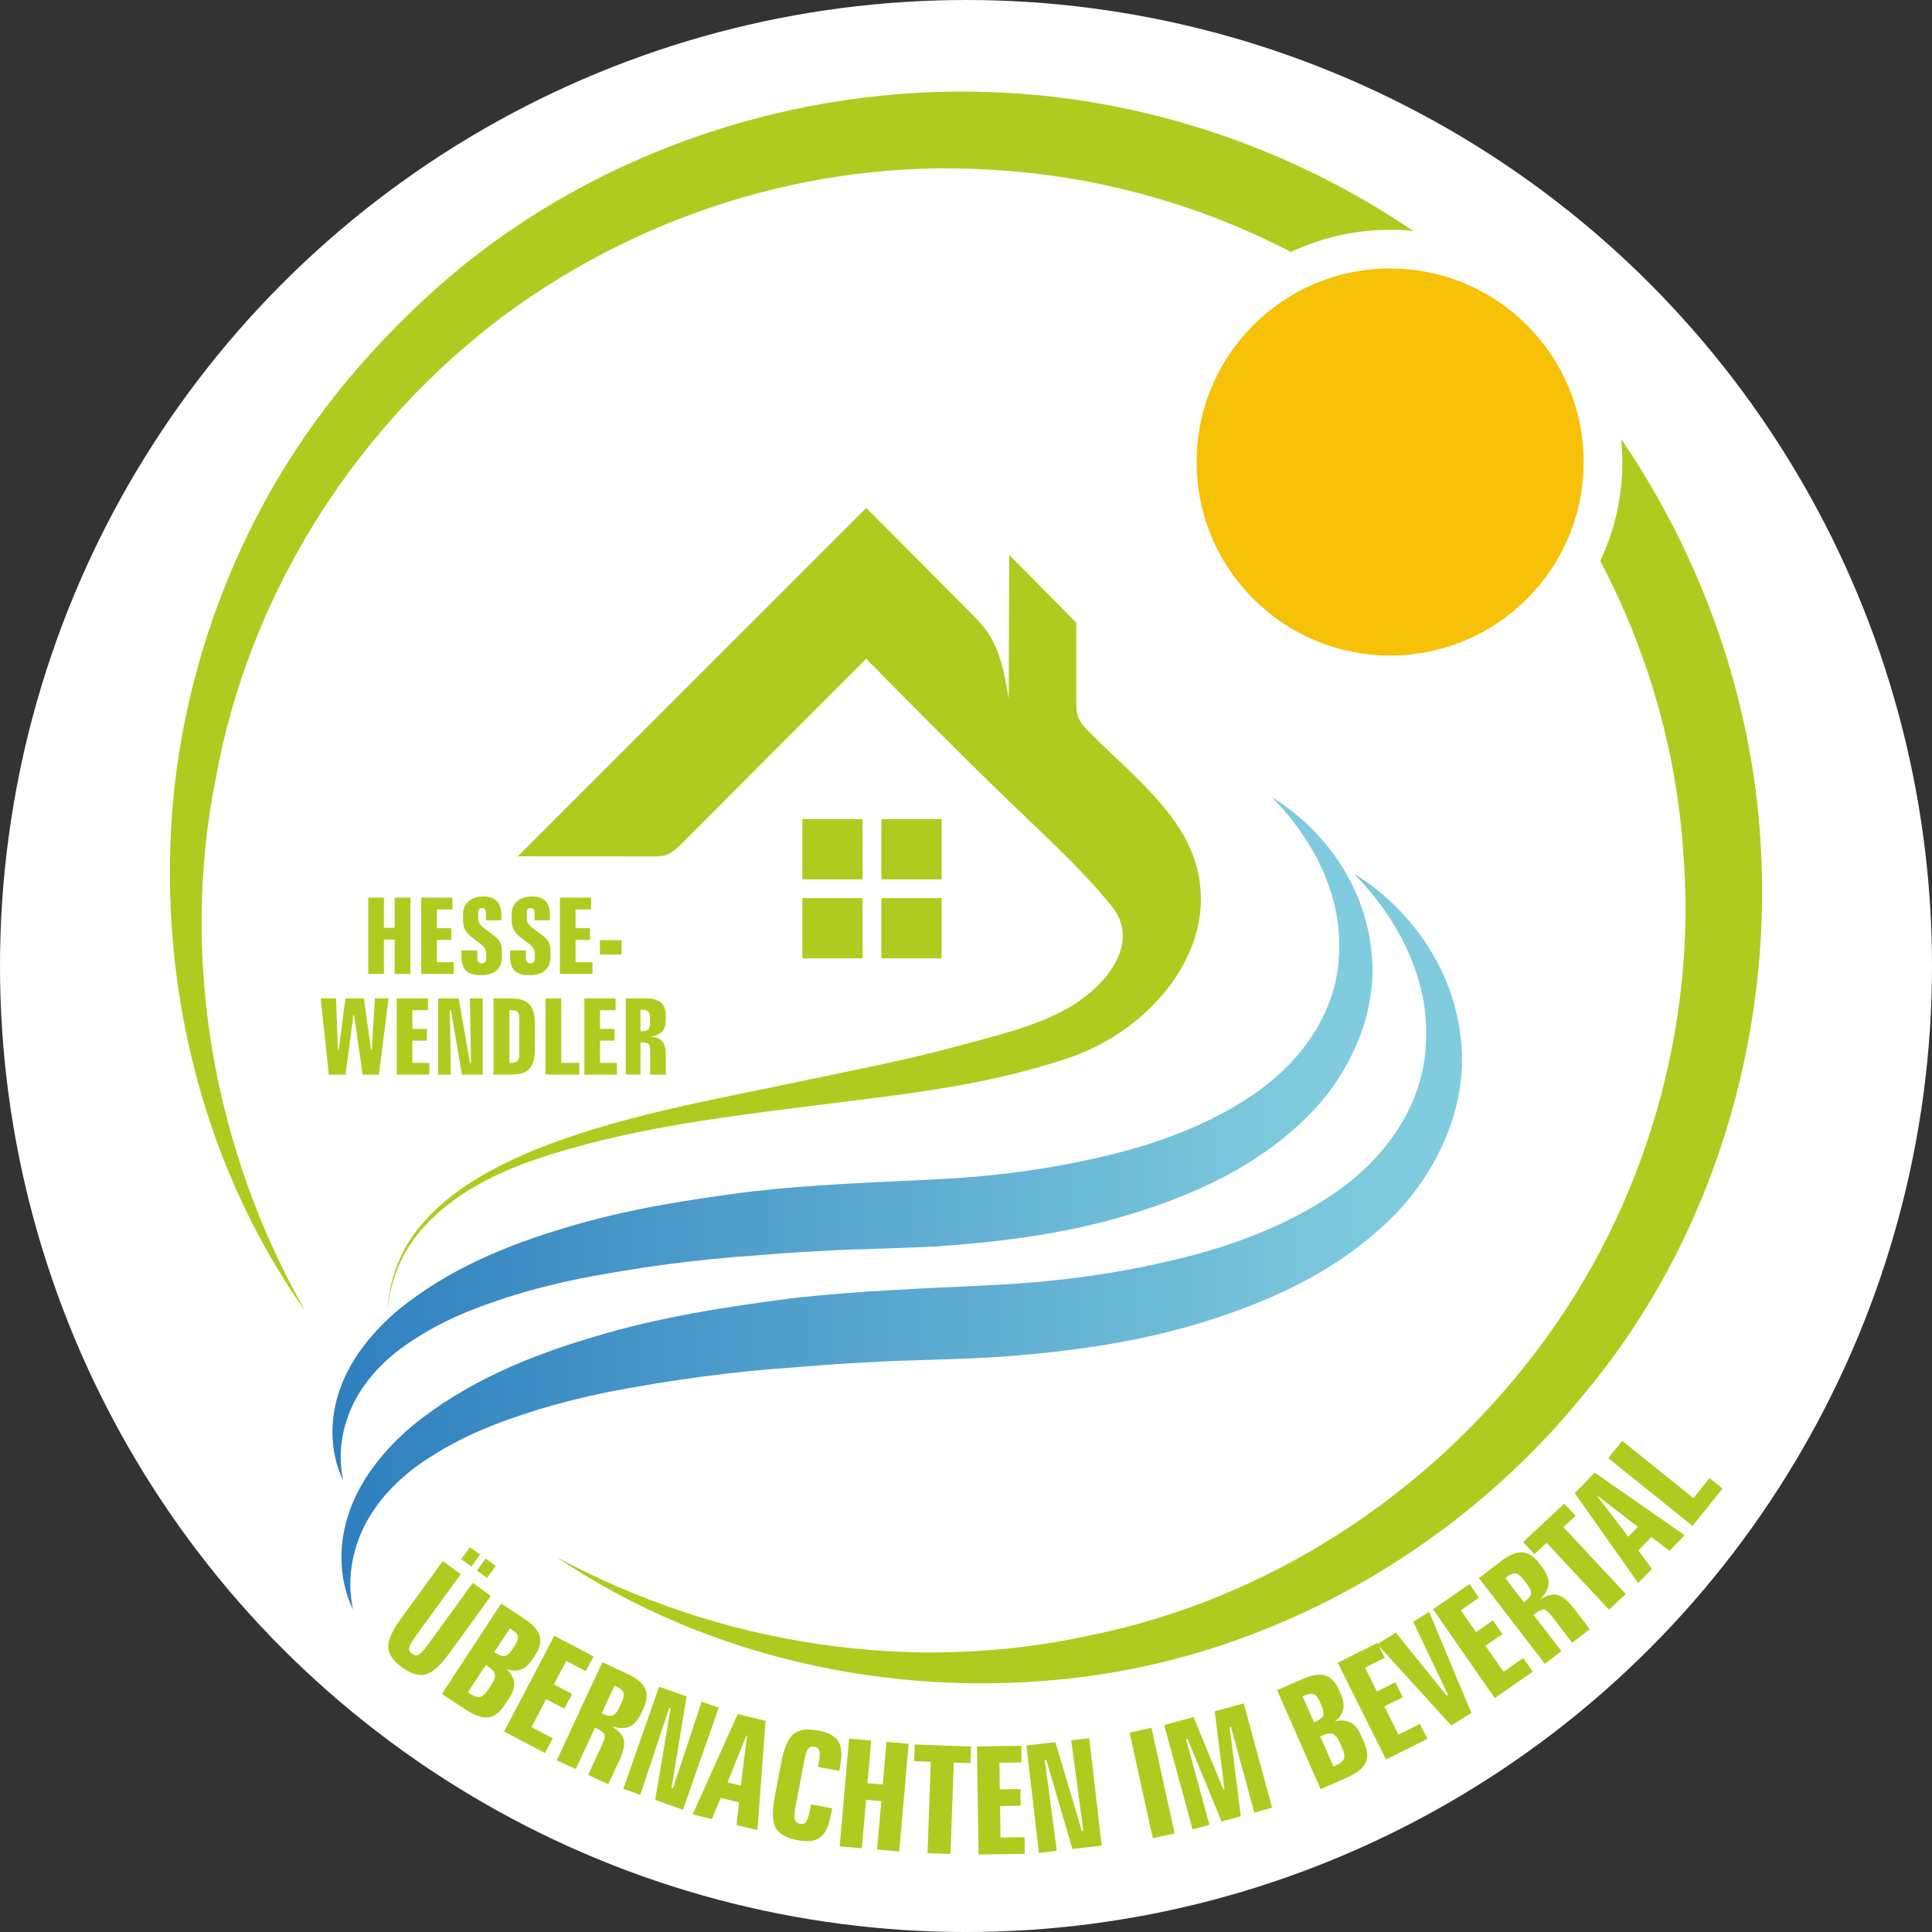 <?xml version="1.0" encoding="utf-8"?>
<!-- Generator: Adobe Illustrator 16.0.3, SVG Export Plug-In . SVG Version: 6.00 Build 0)  -->
<!DOCTYPE svg PUBLIC "-//W3C//DTD SVG 1.1//EN" "http://www.w3.org/Graphics/SVG/1.1/DTD/svg11.dtd">
<svg version="1.1" id="Layer_1" xmlns="http://www.w3.org/2000/svg" xmlns:xlink="http://www.w3.org/1999/xlink" x="0px" y="0px"
	 width="275.075px" height="275.075px" viewBox="0 0 275.075 275.075" enable-background="new 0 0 275.075 275.075"
	 xml:space="preserve">
<rect x="0" y="0" width="275.075" height="275.075" fill="#333333" stroke="none"/>
<circle fill="#FFFFFF" cx="137.538" cy="137.539" r="137.538"/>
<path fill="#B0CB1F" d="M43.47,186.688c-15.445-21.774-21.838-49.857-18.363-76.863c1.82-13.507,6.154-26.752,12.801-38.803
	C44.545,58.943,53.64,48.295,64.14,39.296c21.197-17.927,49.373-27.262,77.229-26.171c21.235,0.786,42.219,7.786,59.842,19.758
	c-1.081-0.106-2.178-0.162-3.287-0.162c-5.051,0-9.836,1.134-14.117,3.159c-13.251-6.895-27.998-10.942-42.954-11.72
	c-25.233-1.565-50.854,6.55-70.979,22.197c-20.053,15.745-34.506,38.84-39.139,64.385C25.605,136.189,30.304,163.566,43.47,186.688
	L43.47,186.688z M230.824,62.52c11.599,17.007,18.667,37.093,19.859,57.628c1.677,27.803-6.945,56.309-24.647,77.721
	c-17.259,21.618-42.606,36.531-69.641,40.58c-26.946,3.988-55.14-1.834-77.238-16.805c23.406,12.648,50.856,16.787,76.2,11.163
	c25.434-5.177,48.186-20.208,63.473-40.546c15.43-20.283,22.915-46.197,20.802-71.368c-1.024-14.341-5.123-28.364-11.792-41.027
	c2.016-4.273,3.145-9.047,3.145-14.085C230.984,64.681,230.929,63.593,230.824,62.52L230.824,62.52z"/>
<polygon fill="#B0CB1F" points="114.237,125.2 122.816,125.2 122.816,116.621 114.237,116.621 "/>
<polygon fill="#B0CB1F" points="125.487,125.2 134.066,125.2 134.066,116.621 125.487,116.621 "/>
<polygon fill="#B0CB1F" points="114.237,136.45 122.816,136.45 122.816,127.873 114.237,127.873 "/>
<polygon fill="#B0CB1F" points="125.487,136.45 134.066,136.45 134.066,127.873 125.487,127.873 "/>
<linearGradient id="SVGID_1_" gradientUnits="userSpaceOnUse" x1="11394.667" y1="-10845.837" x2="16560.275" y2="-10845.837" gradientTransform="matrix(0.028 0 0 -0.028 -275.771 -145.852)">
	<stop  offset="0" style="stop-color:#2C7DBE"/>
	<stop  offset="1" style="stop-color:#80CCDE"/>
</linearGradient>
<path fill="url(#SVGID_1_)" d="M48.862,210.777c-1.925-3.924-2.005-8.822-0.398-13.163c1.591-4.384,4.684-8.079,8.164-11.049
	c7.135-5.851,15.649-9.346,24.156-11.845c8.537-2.572,17.292-3.931,26.003-5.058c8.648-0.995,17.693-1.317,26.009-1.727
	c8.384-0.38,16.698-1.444,24.685-3.384c7.986-1.867,15.685-4.861,22.049-9.475c6.243-4.628,10.928-11.461,11.123-19.414
	c0.431-7.938-3.491-16.035-9.578-22.167c7.367,4.515,13.268,12.517,14.194,22.012c1.078,9.54-3.919,19.24-11.062,25.275
	c-7.098,6.303-15.806,9.902-24.426,12.449c-8.7,2.523-17.604,3.618-26.437,4.228c-4.49,0.241-8.731,0.328-12.97,0.474
	c-4.242,0.211-8.489,0.43-12.704,0.813c-8.459,0.546-16.826,1.701-25.046,3.284c-4.094,0.841-8.145,1.876-12.04,3.232
	c-3.912,1.31-7.714,2.94-11.122,5.126c-3.464,2.105-6.502,4.861-8.553,8.348C48.894,202.19,47.937,206.525,48.862,210.777
	L48.862,210.777z"/>
<linearGradient id="SVGID_2_" gradientUnits="userSpaceOnUse" x1="11441.067" y1="-11360.399" x2="17006.547" y2="-11360.399" gradientTransform="matrix(0.028 0 0 -0.028 -275.771 -145.852)">
	<stop  offset="0" style="stop-color:#2C7DBE"/>
	<stop  offset="1" style="stop-color:#80CCDE"/>
</linearGradient>
<path fill="url(#SVGID_2_)" d="M50.262,229.154c-2.073-4.227-2.159-9.506-0.429-14.183c1.714-4.724,5.046-8.704,8.796-11.903
	c7.687-6.305,16.86-10.07,26.027-12.762c9.198-2.771,18.63-4.234,28.016-5.448c9.316-1.073,19.063-1.421,28.021-1.86
	c9.034-0.41,17.993-1.557,26.596-3.646c8.606-2.011,16.9-5.238,23.756-10.207c6.729-4.986,11.775-12.35,11.984-20.917
	c0.466-8.554-3.76-17.277-10.319-23.884c7.938,4.865,14.295,13.487,15.293,23.715c1.163,10.278-4.221,20.729-11.918,27.232
	c-7.646,6.79-17.028,10.668-26.316,13.412c-9.372,2.719-18.966,3.898-28.483,4.555c-4.838,0.26-9.407,0.354-13.973,0.51
	c-4.571,0.229-9.146,0.463-13.688,0.876c-9.112,0.589-18.129,1.833-26.983,3.54c-4.411,0.906-8.775,2.021-12.972,3.48
	c-4.217,1.412-8.312,3.168-11.983,5.524c-3.733,2.269-7.007,5.237-9.216,8.993C50.295,219.904,49.264,224.572,50.262,229.154
	L50.262,229.154z"/>
<path fill="#B0CB1F" d="M170.475,123.803c-0.547-2.219-1.547-4.45-3.074-6.644c-3.431-4.927-8.162-8.712-12.339-12.96
	c-0.629-0.636-1.264-1.309-1.566-2.149c-0.253-0.7-0.255-1.462-0.255-2.206l0.002-11.19l-9.561-9.658
	c-0.021,5.936-0.042,14.856-0.063,20.495c-0.55-3.343-1.149-6.814-3.094-9.59c-0.746-1.064-1.669-1.992-2.587-2.914
	c-4.869-4.891-9.739-9.781-14.608-14.672c-16.536,16.535-33.072,33.069-49.608,49.605c6.366,0.008,12.731,0.016,19.096,0.024
	c0.68,0.001,1.372,0,2.016-0.217c0.911-0.307,1.625-1.009,2.304-1.689c8.729-8.749,17.461-17.497,26.19-26.246
	c6.139,6.272,12.341,12.481,18.613,18.617c5.506,5.387,11.381,10.541,16.274,16.513c4.53,5.527-1.201,11.78-5.987,14.511
	c-4.845,2.766-10.37,4.004-15.699,5.459c-7.609,2.076-15.369,3.552-23.082,5.179c-12.518,2.639-25.248,4.811-37.256,9.622
	c-5.918,2.47-11.794,5.578-16.01,10.475c-3.107,3.491-4.768,7.919-5.024,12.518c0.427-4.556,2.216-8.898,5.366-12.178
	c4.3-4.684,10.176-7.535,16.137-9.579c12.049-4.003,24.695-5.706,37.385-7.282c12.644-1.66,25.46-2.724,38.234-7.066
	C163.744,146.68,173.329,135.411,170.475,123.803L170.475,123.803z"/>
<path fill="#B0CB1F" d="M52.431,127.807h2.231v4.298H56.2v-4.298h2.232v10.859H56.2v-4.886h-1.538v4.886h-2.231V127.807z
	 M59.971,127.807h4.449v1.674h-2.217v2.669h2.066v1.674h-2.066v3.167h2.413v1.674h-4.646V127.807L59.971,127.807z M71.375,130.217
	v0.817h-2.187v-0.963c0-0.289-0.043-0.493-0.126-0.611c-0.082-0.118-0.229-0.176-0.435-0.176c-0.203,0-0.344,0.058-0.422,0.174
	c-0.078,0.115-0.118,0.319-0.118,0.613v0.706c0,0.274,0.068,0.518,0.204,0.731c0.135,0.214,0.395,0.462,0.779,0.749l0.922,0.694
	c0.048,0.032,0.12,0.087,0.222,0.161c0.439,0.324,0.743,0.621,0.904,0.892c0.123,0.201,0.211,0.425,0.267,0.673
	c0.053,0.249,0.08,0.548,0.08,0.895v0.664c0,0.837-0.259,1.483-0.776,1.933c-0.519,0.45-1.26,0.676-2.223,0.676
	c-0.982,0-1.688-0.211-2.118-0.631c-0.43-0.422-0.644-1.121-0.644-2.097v-0.802h2.247v0.92c0,0.334,0.05,0.571,0.148,0.711
	c0.098,0.138,0.264,0.209,0.5,0.209s0.399-0.065,0.492-0.196c0.093-0.128,0.141-0.37,0.141-0.724v-0.42
	c0-0.304-0.065-0.568-0.198-0.792c-0.133-0.224-0.45-0.518-0.947-0.879l-0.918-0.702c-0.442-0.33-0.759-0.684-0.952-1.061
	c-0.191-0.38-0.287-0.83-0.287-1.35v-0.948c0-0.731,0.264-1.322,0.792-1.772c0.528-0.45,1.234-0.674,2.119-0.674
	c0.835,0,1.466,0.216,1.893,0.651C71.162,128.727,71.376,129.371,71.375,130.217L71.375,130.217z M78.298,130.217v0.817h-2.187
	v-0.963c0-0.289-0.043-0.493-0.126-0.611s-0.229-0.176-0.435-0.176c-0.204,0-0.345,0.058-0.422,0.174
	c-0.078,0.115-0.118,0.319-0.118,0.613v0.706c0,0.274,0.067,0.518,0.203,0.731c0.136,0.214,0.396,0.462,0.779,0.749l0.923,0.694
	c0.048,0.032,0.12,0.087,0.221,0.161c0.44,0.324,0.744,0.621,0.905,0.892c0.123,0.201,0.211,0.425,0.267,0.673
	c0.053,0.249,0.08,0.548,0.08,0.895v0.664c0,0.837-0.259,1.483-0.776,1.933c-0.519,0.45-1.26,0.676-2.223,0.676
	c-0.982,0-1.688-0.211-2.119-0.631c-0.43-0.422-0.644-1.121-0.644-2.097v-0.802h2.248v0.92c0,0.334,0.05,0.571,0.147,0.711
	c0.099,0.138,0.265,0.209,0.5,0.209c0.237,0,0.4-0.065,0.493-0.196c0.093-0.128,0.141-0.37,0.141-0.724v-0.42
	c0-0.304-0.065-0.568-0.198-0.792c-0.134-0.224-0.45-0.518-0.948-0.879l-0.917-0.702c-0.442-0.33-0.759-0.684-0.952-1.061
	c-0.191-0.38-0.287-0.83-0.287-1.35v-0.948c0-0.731,0.264-1.322,0.792-1.772c0.528-0.45,1.234-0.674,2.119-0.674
	c0.835,0,1.465,0.216,1.893,0.651C78.084,128.727,78.298,129.371,78.298,130.217L78.298,130.217z M79.716,127.807h4.449v1.674
	h-2.217v2.669h2.065v1.674h-2.065v3.167h2.412v1.674h-4.645V127.807L79.716,127.807z M85.419,133.854h3.076v2.051h-3.076V133.854z
	 M45.655,142.148h2.187l0.271,7.332h0.103l0.966-7.332h2.629l1.022,7.332h0.104l0.442-7.332h1.943l-1.37,10.858h-2.325l-1.209-8.474
	h-0.103l-1.119,8.474h-2.377L45.655,142.148z M56.48,142.148h4.449v1.674h-2.217v2.67h2.066v1.674h-2.066v3.166h2.413v1.674H56.48
	V142.148L56.48,142.148z M62.38,142.148h2.929l1.611,9.187h0.146l-0.16-9.187h1.824v10.858h-2.958l-1.581-9.194h-0.146l0.146,9.194
	h-1.81L62.38,142.148L62.38,142.148z M72.53,143.822v7.51h0.206c0.452,0,0.767-0.084,0.938-0.253
	c0.174-0.169,0.259-0.468,0.259-0.896v-5.22c0-0.427-0.085-0.724-0.259-0.89c-0.171-0.169-0.485-0.252-0.938-0.252H72.53
	L72.53,143.822z M70.268,142.148h2.152c0.844,0,1.482,0.068,1.91,0.201c0.427,0.135,0.784,0.359,1.068,0.674
	c0.273,0.304,0.472,0.695,0.59,1.176s0.176,1.154,0.176,2.016v2.718c0,0.864-0.058,1.54-0.176,2.026s-0.316,0.882-0.59,1.186
	c-0.279,0.31-0.639,0.531-1.074,0.664c-0.435,0.133-1.067,0.199-1.904,0.199h-2.152V142.148L70.268,142.148z M77.675,142.148h2.232
	v9.184h2.579v1.675h-4.812V142.148L77.675,142.148z M83.197,142.148h4.449v1.674H85.43v2.67h2.066v1.674H85.43v3.166h2.413v1.674
	h-4.646V142.148L83.197,142.148z M91.193,143.762v3.062h0.198c0.438,0,0.742-0.091,0.907-0.269c0.169-0.182,0.252-0.503,0.252-0.971
	v-0.582c0-0.469-0.083-0.79-0.252-0.971c-0.165-0.179-0.47-0.27-0.907-0.27H91.193L91.193,143.762z M89.097,142.148h2.718
	c1.063,0,1.825,0.195,2.29,0.588c0.462,0.393,0.693,1.033,0.693,1.926v0.457c0,0.781-0.166,1.362-0.5,1.74
	c-0.332,0.379-0.882,0.625-1.651,0.738c0.799,0.068,1.356,0.301,1.674,0.699c0.319,0.396,0.478,1.08,0.478,2.045v2.664h-2.232
	v-3.332c0-0.546-0.075-0.891-0.227-1.035c-0.147-0.145-0.449-0.217-0.901-0.217h-0.244v4.584h-2.097V142.148L89.097,142.148z"/>
<path fill="#B0CB1F" d="M63.047,222.262l2.56,1.861l-6.404,8.805c-0.576,0.793-0.89,1.357-0.942,1.689
	c-0.052,0.333,0.084,0.617,0.413,0.856c0.323,0.235,0.633,0.274,0.93,0.121s0.735-0.629,1.312-1.421l6.404-8.806l2.577,1.874
	l-5.987,8.231c-1.222,1.681-2.315,2.657-3.28,2.925c-0.969,0.27-2.093-0.063-3.375-0.996c-1.28-0.932-1.939-1.891-1.983-2.879
	c-0.041-0.99,0.556-2.332,1.79-4.031L63.047,222.262L63.047,222.262z M69.146,221.91l1.436,1.045l-1.245,1.711l-1.436-1.043
	L69.146,221.91z M66.915,220.288l1.435,1.044l-1.245,1.712L65.67,222L66.915,220.288z M69.175,237.055l-2.558,3.896l0.289,0.19
	c0.593,0.39,1.075,0.544,1.444,0.462c0.371-0.084,0.749-0.42,1.141-1.017l0.492-0.751c0.394-0.599,0.555-1.086,0.481-1.453
	c-0.074-0.369-0.408-0.75-1.001-1.139L69.175,237.055z M72.601,231.834l-2.218,3.379l0.235,0.154
	c0.519,0.34,0.946,0.476,1.273,0.404c0.333-0.071,0.662-0.357,0.994-0.865l0.437-0.664c0.336-0.512,0.469-0.928,0.397-1.256
	c-0.069-0.322-0.365-0.658-0.884-0.998L72.601,231.834L72.601,231.834z M71.358,228.308l3.222,2.114
	c1.261,0.827,2.011,1.652,2.258,2.479c0.242,0.824,0.018,1.764-0.674,2.818l-0.356,0.543c-0.485,0.738-1.036,1.221-1.648,1.446
	c-0.614,0.228-1.294,0.199-2.039-0.081c0.622,0.584,0.977,1.221,1.056,1.904c0.079,0.687-0.114,1.383-0.581,2.096l-0.751,1.144
	c-0.694,1.058-1.469,1.641-2.327,1.747c-0.854,0.104-1.915-0.26-3.184-1.092l-3.421-2.246L71.358,228.308L71.358,228.308z
	 M78.929,232.901l5.584,2.937l-1.104,2.101l-2.782-1.464l-1.762,3.352l2.594,1.363l-1.105,2.1l-2.593-1.362l-2.09,3.975l3.028,1.593
	l-1.104,2.1l-5.829-3.064L78.929,232.901L78.929,232.901z M87.497,239.992l-1.831,3.936l0.256,0.119
	c0.563,0.261,1.008,0.326,1.327,0.196c0.325-0.132,0.624-0.495,0.903-1.097l0.349-0.75c0.279-0.602,0.365-1.064,0.257-1.397
	c-0.106-0.329-0.443-0.627-1.006-0.888L87.497,239.992L87.497,239.992z M85.767,236.664l3.493,1.625
	c1.367,0.635,2.229,1.342,2.593,2.125c0.36,0.779,0.274,1.742-0.259,2.89l-0.273,0.589c-0.468,1.004-1.027,1.651-1.683,1.937
	c-0.654,0.29-1.509,0.277-2.565-0.037c0.987,0.565,1.564,1.199,1.734,1.899c0.173,0.701-0.032,1.675-0.609,2.916l-1.593,3.426
	l-2.869-1.334l1.992-4.286c0.326-0.702,0.435-1.189,0.328-1.467c-0.104-0.272-0.449-0.547-1.031-0.817l-0.313-0.146l-2.741,5.895
	l-2.695-1.253L85.767,236.664L85.767,236.664z M93.839,240.158l3.918,1.373l-2.15,13.049l0.194,0.068l4.092-12.369l2.442,0.855
	l-5.09,14.531l-3.96-1.387l2.195-13.045l-0.195-0.068l-4.115,12.372l-2.422-0.849L93.839,240.158L93.839,240.158z M106.275,247.073
	l-2.695,6.696l1.905,0.461l0.869-7.139L106.275,247.073z M105.032,244.045l3.966,0.959l-1.149,15.563l-2.993-0.724l0.365-3.233
	l-2.595-0.629l-1.275,3.014l-2.729-0.66L105.032,244.045L105.032,244.045z M119.605,251.557l-0.11,0.584l-3.025-0.573l0.063-0.329
	c0.183-0.963,0.229-1.611,0.135-1.938c-0.094-0.326-0.332-0.523-0.714-0.596c-0.393-0.074-0.689,0.021-0.896,0.291
	s-0.4,0.889-0.583,1.852l-1.186,6.25c-0.182,0.957-0.224,1.602-0.124,1.939c0.099,0.338,0.343,0.545,0.731,0.618
	c0.379,0.071,0.664-0.022,0.866-0.282c0.202-0.263,0.38-0.799,0.534-1.615l0.162-0.854l3.025,0.572l-0.157,0.834
	c-0.313,1.652-0.827,2.753-1.539,3.293c-0.712,0.543-1.803,0.674-3.271,0.395c-1.586-0.3-2.616-0.891-3.085-1.771
	c-0.472-0.876-0.513-2.35-0.12-4.415l0.922-4.867c0.39-2.053,0.965-3.402,1.729-4.044s1.942-0.812,3.532-0.509
	c1.456,0.275,2.417,0.795,2.882,1.562C119.839,248.72,119.917,249.921,119.605,251.557L119.605,251.557z M120.887,247.539
	l3.153,0.273l-0.527,6.07l2.174,0.189l0.526-6.071l3.153,0.273l-1.331,15.339l-3.153-0.273l0.599-6.902l-2.173-0.189l-0.599,6.903
	l-3.152-0.274L120.887,247.539L120.887,247.539z M130.24,248.38l8.014,0.288l-0.086,2.372l-2.371-0.085l-0.469,13.014l-3.27-0.117
	l0.469-13.015l-2.372-0.085L130.24,248.38L130.24,248.38z M139.099,248.652l6.309-0.092l0.034,2.373l-3.143,0.047l0.055,3.784
	l2.93-0.043l0.035,2.374l-2.93,0.042l0.065,4.49l3.422-0.05l0.034,2.373l-6.585,0.097L139.099,248.652L139.099,248.652z
	 M146.141,248.521l4.125-0.479l3.773,12.675l0.205-0.024l-1.731-12.912l2.57-0.299l1.778,15.293l-4.167,0.484l-3.732-12.69
	l-0.205,0.024l1.711,12.926l-2.549,0.297L146.141,248.521L146.141,248.521z M160.832,246.689l3.111-0.684l3.303,15.039l-3.112,0.684
	L160.832,246.689z M165.752,245.612l4.185-1.14l4.247,10.301l0.151-0.041l-1.386-11.081l4.13-1.126l4.047,14.855l-2.538,0.691
	l-3.319-12.186l-0.193,0.052l1.591,12.658l-2.74,0.747l-4.851-11.77l-0.203,0.055l3.32,12.188l-2.394,0.651L165.752,245.612
	L165.752,245.612z M187.978,247.236l1.874,4.269l0.317-0.14c0.648-0.285,1.042-0.605,1.174-0.959
	c0.131-0.357,0.056-0.857-0.231-1.51l-0.36-0.822c-0.289-0.656-0.608-1.057-0.957-1.195c-0.35-0.139-0.851-0.066-1.5,0.219
	L187.978,247.236L187.978,247.236z M185.466,241.52l1.626,3.701l0.258-0.113c0.567-0.25,0.914-0.535,1.033-0.848
	c0.121-0.318,0.06-0.75-0.184-1.305l-0.32-0.729c-0.246-0.561-0.523-0.898-0.837-1.018c-0.308-0.117-0.75-0.052-1.318,0.197
	L185.466,241.52L185.466,241.52z M181.833,240.641l3.527-1.55c1.381-0.606,2.481-0.786,3.309-0.542
	c0.824,0.244,1.489,0.945,1.997,2.1l0.261,0.594c0.355,0.81,0.459,1.535,0.314,2.17c-0.144,0.64-0.538,1.194-1.18,1.667
	c0.829-0.204,1.556-0.153,2.173,0.151c0.618,0.309,1.097,0.85,1.439,1.629l0.551,1.254c0.509,1.158,0.575,2.125,0.197,2.902
	c-0.378,0.773-1.261,1.465-2.65,2.075l-3.746,1.646L181.833,240.641L181.833,240.641z M190.46,236.734l5.646-2.816l1.059,2.123
	l-2.813,1.404l1.689,3.387l2.621-1.308l1.06,2.124l-2.622,1.308l2.005,4.019l3.062-1.527l1.06,2.125l-5.894,2.939L190.46,236.734
	L190.46,236.734z M196.098,234.103l2.646-1.657l7.228,8.973l0.188-0.117l-4.95-10.398l2.266-1.418l6.014,14.4l-2.857,1.789
	L196.098,234.103L196.098,234.103z M204.038,229.131l5.18-3.6l1.355,1.949l-2.581,1.793l2.16,3.109l2.405-1.673l1.354,1.948
	l-2.405,1.673l2.563,3.688l2.809-1.953l1.355,1.949l-5.408,3.759L204.038,229.131L204.038,229.131z M214.318,224.686l2.646,3.441
	l0.223-0.172c0.492-0.379,0.756-0.742,0.788-1.087c0.033-0.349-0.151-0.782-0.556-1.308l-0.504-0.656
	c-0.404-0.525-0.775-0.814-1.121-0.873c-0.341-0.057-0.761,0.104-1.253,0.482L214.318,224.686L214.318,224.686z M210.567,224.683
	l3.055-2.349c1.195-0.918,2.221-1.355,3.082-1.316c0.859,0.04,1.673,0.561,2.444,1.564l0.395,0.514
	c0.676,0.879,0.991,1.675,0.941,2.387c-0.045,0.715-0.451,1.467-1.218,2.26c0.957-0.615,1.786-0.834,2.485-0.662
	c0.703,0.171,1.472,0.803,2.306,1.887l2.303,2.996l-2.51,1.929l-2.88-3.747c-0.472-0.613-0.854-0.936-1.149-0.969
	c-0.29-0.033-0.692,0.146-1.201,0.537l-0.274,0.211l3.962,5.154l-2.355,1.812L210.567,224.683L210.567,224.683z M216.851,219.55
	l5.862-5.472l1.619,1.735l-1.735,1.62l8.886,9.521l-2.392,2.232l-8.886-9.521l-1.735,1.619L216.851,219.55z M227.45,213.067
	l4.388,5.731l1.368-1.404l-5.698-4.386L227.45,213.067L227.45,213.067z M224.211,212.594l2.847-2.924l12.805,8.92l-2.148,2.205
	l-2.597-1.961l-1.862,1.912l1.942,2.633l-1.959,2.012L224.211,212.594L224.211,212.594z M228.978,207.613l1.981-2.467l10.153,8.154
	l2.29-2.85l1.851,1.486l-4.272,5.318L228.978,207.613L228.978,207.613z"/>
<path fill="#F6C106" d="M197.923,38.23c15.216,0,27.551,12.335,27.551,27.551s-12.335,27.551-27.551,27.551
	s-27.551-12.335-27.551-27.551S182.707,38.23,197.923,38.23z"/>
</svg>
